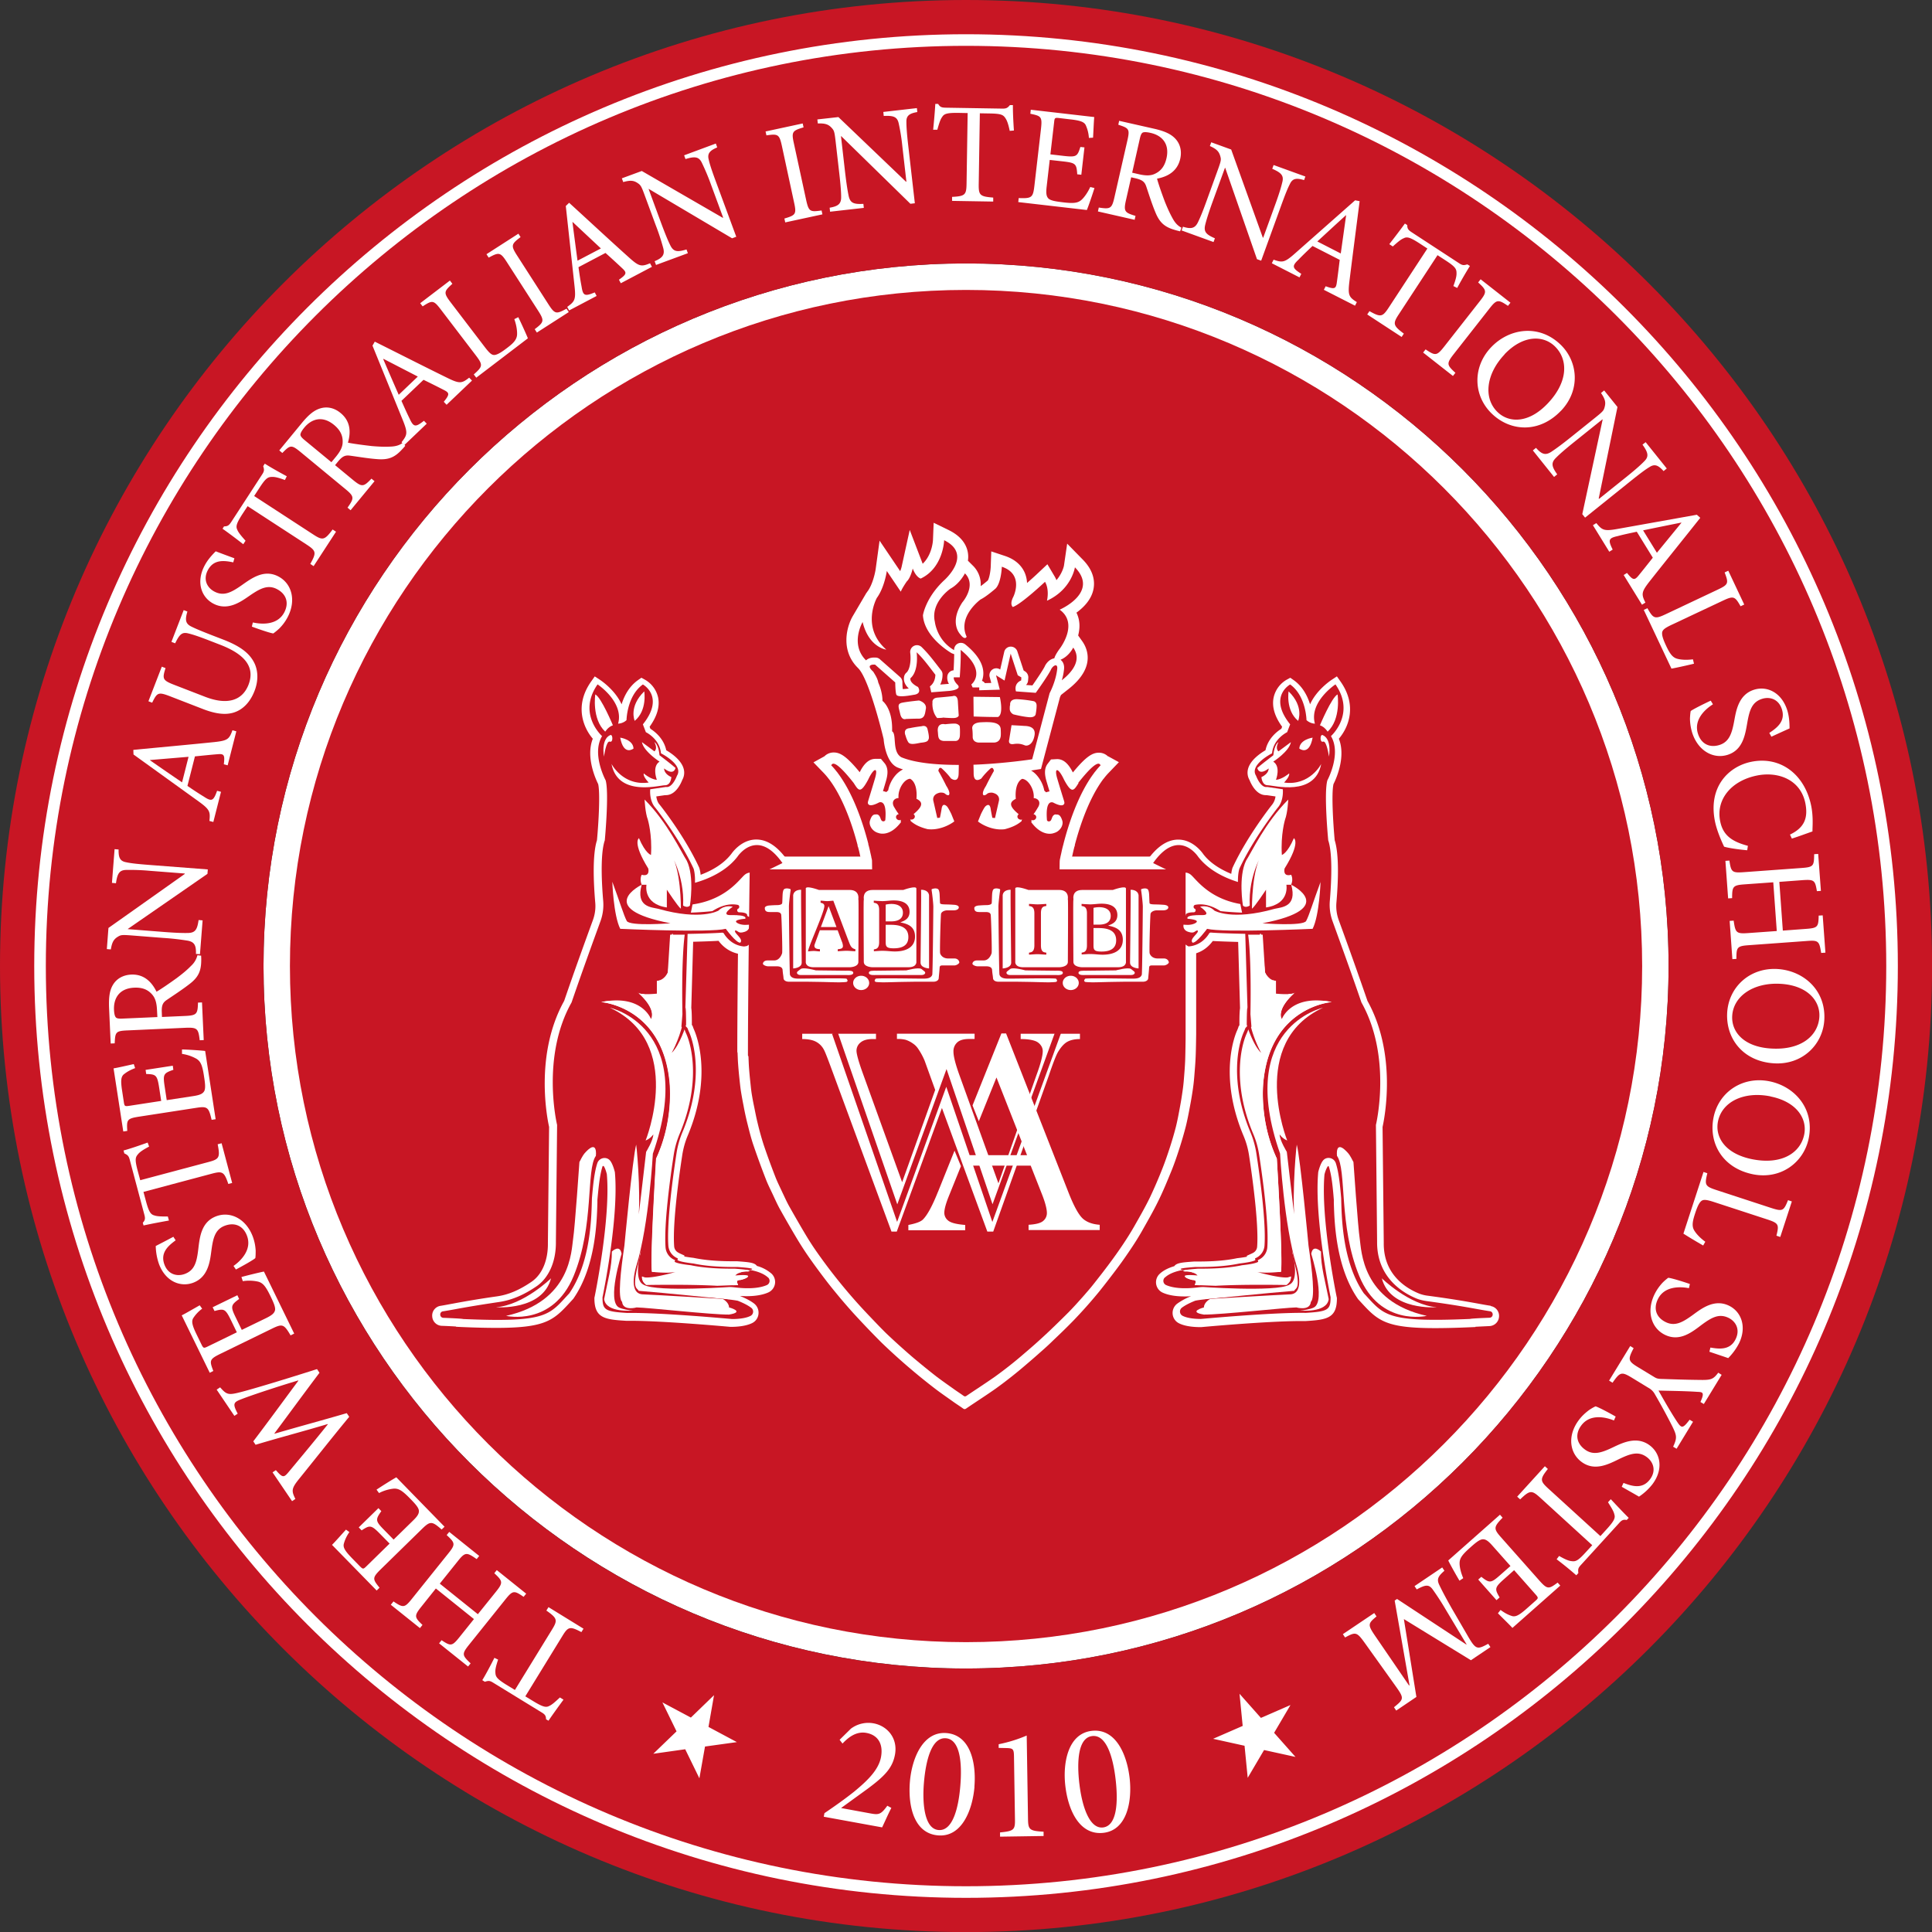 <svg width="90" height="90" fill="none" xmlns="http://www.w3.org/2000/svg"><rect width="100%" height="100%" fill="#333333" stroke="none"/><g clip-path="url(#clip0_244_1131)"><path d="M45.002 12.271c-18.046 0-32.727 14.681-32.727 32.727s14.681 32.727 32.727 32.727 32.727-14.68 32.727-32.727c0-18.046-14.681-32.727-32.727-32.727z" fill="#fff"/><path d="M45.002 0C20.189 0 0 20.185 0 45.002c0 24.817 20.19 45.002 45.002 45.002 24.813 0 45.002-20.19 45.002-45.002C90.004 20.189 69.814 0 45.002 0zm0 77.728c-18.046 0-32.727-14.68-32.727-32.726s14.68-32.73 32.727-32.73c18.046 0 32.726 14.68 32.726 32.726s-14.68 32.727-32.726 32.727v.004z" fill="#C81624"/><path d="M45.002 88.409c-23.936 0-43.407-19.471-43.407-43.407 0-23.936 19.471-43.407 43.407-43.407 23.936 0 43.407 19.471 43.407 43.407 0 23.936-19.471 43.407-43.407 43.407zm0-86.274c-23.638 0-42.867 19.229-42.867 42.867 0 23.638 19.229 42.867 42.867 42.867 23.638 0 42.867-19.229 42.867-42.867 0-23.638-19.233-42.867-42.867-42.867z" fill="#fff"/><path d="M45.002 13.506c-17.367 0-31.496 14.129-31.496 31.496 0 17.367 14.129 31.496 31.496 31.496 17.367 0 31.496-14.129 31.496-31.496 0-17.367-14.129-31.496-31.496-31.496z" fill="#C81624"/><path d="M23.206 77.304c-.104.31-.143.484-.128.619.008.19.08.29.505.556l.404.246 1.719-2.798c.278-.449.266-.536-.254-.901l.099-.159 1.631 1.004-.099.159c-.54-.286-.62-.254-.893.194l-1.719 2.798.354.215c.472.29.615.313.766.23.127-.056.27-.187.492-.393l.167.103c-.239.326-.493.675-.699.98l-.115-.067c0-.179-.067-.238-.226-.333l-2.247-1.378c-.154-.095-.218-.087-.377-.035l-.119-.076c.163-.262.39-.694.564-1.04l.175.084v-.008zm-4.882-2.707c.456.306.52.314.865-.119l1.687-2.103c.353-.437.33-.496-.068-.866l.12-.147 1.396 1.12-.119.147c-.468-.326-.535-.338-.885.103l-.833 1.04 1.774 1.424.837-1.04c.346-.432.33-.496-.071-.869l.115-.146 1.37 1.099-.12.147c-.44-.302-.504-.31-.853.127l-1.687 2.103c-.35.437-.325.492.072.87l-.12.146-1.349-1.08.115-.146c.425.282.488.29.834-.143l.674-.841-1.774-1.425-.674.845c-.346.433-.326.492.051.853l-.119.147-1.357-1.087.119-.147v-.012zm-.778-5.207c.187-.127.726-.468.917-.571l2.246 2.302-.135.13c-.456-.4-.532-.4-.92-.023l-1.898 1.857c-.428.42-.404.472-.075.877l-.135.131-2.08-2.127c.12-.115.421-.457.651-.71l.159.115a1.692 1.692 0 00-.262.555c-.036.167.06.326.393.67l.353.362c.147.147.163.147.306.008l1.083-1.06-.44-.448c-.421-.429-.48-.417-.862-.167l-.135-.139.917-.897.135.14c-.282.396-.278.46.127.872l.445.453.9-.881c.227-.219.298-.346.274-.492-.031-.147-.19-.318-.424-.556-.353-.361-.524-.46-.75-.444a1.897 1.897 0 00-.679.206l-.119-.163h.008zm-7.291-4.762c.306.349.385.369.957.222.44-.111 1.71-.484 3.556-1.072l.115.171c-.679.9-1.488 2.004-2.1 2.826l.008.012c1.183-.346 2.282-.64 3.362-.957l.115.17c-.798.965-1.56 1.934-2.342 2.902-.36.445-.349.556-.166.925l-.155.103-.909-1.342.155-.103c.321.37.373.353.6.08.598-.719 1.202-1.441 1.82-2.215l-.007-.012c-1.14.342-2.266.635-3.358.965l-.107-.16c.699-.92 1.377-1.849 2.1-2.825l-.008-.012c-.893.266-2.183.69-2.636.87-.385.146-.428.21-.182.678l-.155.103-.825-1.222.154-.103.008-.004zm.993-5.14c.214-.06.837-.214 1.047-.254l1.41 2.89-.168.083c-.31-.524-.377-.552-.865-.314l-2.385 1.163c-.54.262-.536.321-.35.81l-.166.083-1.306-2.675c.151-.072.544-.302.838-.468l.115.158a1.66 1.66 0 00-.42.445c-.084.147-.048.33.162.758l.222.456c.091.187.111.19.29.104l1.361-.663-.274-.564c-.262-.54-.325-.547-.766-.428l-.087-.175 1.151-.56.083.175c-.393.286-.408.35-.154.87l.277.57 1.136-.551c.281-.139.388-.234.416-.381.016-.15-.08-.361-.226-.663-.222-.456-.353-.6-.572-.655a1.923 1.923 0 00-.706-.02l-.063-.19v-.004zm-3.064-1.71c-.358.261-.727.587-.524 1.13.178.48.61.564.948.437.457-.17.556-.551.627-1.139.068-.58.14-1.286.838-1.548.655-.246 1.389.115 1.702.945.096.258.123.476.135.647 0 .178-.004.285-.016.357-.11.1-.619.38-.904.532l-.112-.167c.346-.242.87-.762.627-1.405-.174-.468-.575-.639-1.031-.468-.465.174-.552.6-.627 1.163-.064.48-.14 1.226-.846 1.492-.6.226-1.294-.064-1.595-.87a2.712 2.712 0 01-.151-.84c.214-.112.448-.23.821-.43l.108.167v-.003zm-1.239-4.366c-.29.155-.436.254-.52.361-.127.143-.142.266-.015.75l.123.456 3.17-.845c.509-.135.56-.206.437-.83l.183-.047.492 1.85-.179.047c-.194-.575-.273-.611-.781-.476l-3.172.845.108.401c.142.536.23.651.4.695.131.047.326.051.628.051l.051.187c-.397.071-.821.15-1.183.23l-.035-.127c.123-.131.115-.218.067-.397l-.678-2.548c-.048-.175-.1-.214-.25-.286l-.036-.135c.297-.079.758-.238 1.123-.369l.067.183v.004zm1.536-4.524c.223.003.866.043 1.076.07l.488 3.18-.187.028c-.138-.596-.198-.64-.734-.556l-2.623.405c-.595.091-.603.147-.572.667l-.186.027-.453-2.94c.167-.024.608-.127.941-.199l.064.187c-.27.103-.401.19-.536.297-.123.115-.143.298-.068.774l.076.5c.031.207.047.215.246.187l1.496-.23-.095-.62c-.092-.595-.151-.619-.604-.634l-.027-.191 1.266-.195.027.191c-.46.159-.492.21-.404.786l.095.627 1.246-.19c.31-.048.44-.112.508-.243.06-.139.032-.369-.02-.698-.075-.5-.158-.679-.353-.798a1.943 1.943 0 00-.67-.226v-.203l.003-.003zm.889-4.378c0 .08.008.155.004.234-.004.5-.139.79-.56 1.107-.317.246-.718.508-1.035.723-.183.123-.258.238-.242.587l.008.214 1.06-.047c.567-.024.603-.088.618-.623l.187-.008.08 1.754-.187.008c-.064-.544-.107-.604-.675-.58L5.95 48c-.567.023-.583.079-.607.603l-.187.008-.075-1.655c-.02-.489.024-.818.179-1.076.162-.274.452-.46.853-.48.571-.024.94.313 1.179.798.214-.123.65-.425.94-.635.338-.254.504-.401.671-.572a.989.989 0 00.294-.492l.174.02v-.008zm-2.056 2.548c-.015-.341-.079-.556-.218-.719-.21-.25-.484-.345-.841-.329-.719.032-.965.516-.945 1.024.008.194.04.306.084.357.035.044.115.068.297.06l1.64-.072-.017-.321zm-1.789-7.481c-.008.373.063.54.357.591.198.044.496.08 1.115.127l2.683.206-.016.207-3.707 2.564v.011l1.671.131c.611.048.933.052 1.127.048.341-.008.433-.155.496-.603l.187.016-.123 1.575-.187-.012c.012-.389-.063-.56-.389-.619a11.69 11.69 0 00-1.135-.127l-1.464-.115c-.484-.036-.512-.028-.683.08-.175.119-.242.262-.294.571l-.186-.016.075-.984 3.556-2.516v-.02l-1.635-.127a10.24 10.24 0 00-1.107-.04c-.302.012-.401.163-.464.62l-.187-.017.123-1.571.187.016v.004zm5.083-3.925l-.182-.048c.052-.42.016-.492-.258-.472-.274.02-.655.06-1.087.103l-.35 1.377c.266.179.512.345.762.496.37.246.449.207.62-.27l.182.048-.357 1.405-.183-.048c.044-.42.028-.524-.48-.893l-3.056-2.203-.008-.214c1.215-.119 2.552-.238 3.782-.365.608-.067.687-.135.834-.548l.182.048-.404 1.584h.003zm-3.619-.246v.011c.5.35 1.008.699 1.492 1.028l.302-1.19-1.794.15zm1.742-6.922c-.119.385-.087.56.155.69.163.084.425.199.996.421l.516.199c.734.285 1.219.603 1.46 1.11.187.402.16.87 0 1.279-.138.361-.364.686-.682.88-.433.263-.964.255-1.695-.023l-1.555-.603c-.56-.215-.604-.175-.838.297l-.174-.067.623-1.611.174.067c-.158.504-.143.568.421.786l1.417.548c1 .389 1.726.21 2.028-.56.345-.897-.29-1.464-1.318-1.861l-.472-.183c-.571-.222-.841-.306-1.044-.353-.258-.056-.38.044-.583.468l-.175-.067.572-1.48.174.067v-.004zm2.139-2.286c-.432-.091-.92-.15-1.19.365-.238.457-.012.83.31.996.432.226.781.044 1.265-.294.477-.337 1.048-.758 1.711-.412.623.325.845 1.111.433 1.897-.127.242-.27.409-.393.532a3.02 3.02 0 01-.274.226c-.151-.016-.699-.206-1-.318l.047-.194c.41.091 1.147.139 1.465-.472.23-.445.091-.854-.341-1.08-.437-.23-.814-.012-1.282.31-.397.274-1.005.718-1.675.369-.568-.294-.818-1.004-.42-1.766.142-.274.336-.488.523-.675.226.087.472.179.87.325l-.053.19h.005zm2.41-3.834c-.31-.115-.48-.155-.616-.147-.19 0-.293.072-.567.492l-.258.397 2.75 1.79c.44.286.528.278.905-.23l.159.103-1.044 1.604-.155-.104c.298-.531.27-.61-.17-.9l-2.75-1.79-.227.345c-.302.464-.33.603-.25.762.052.127.179.278.381.504l-.107.163a25.299 25.299 0 00-.964-.723l.07-.11c.18.003.239-.06.342-.215l1.437-2.21c.1-.152.095-.219.044-.378l.075-.119c.258.167.683.405 1.024.588l-.087.174.008.004zm5.6-1.599c-.052.063-.1.119-.155.174-.338.37-.631.492-1.155.449-.401-.028-.873-.108-1.254-.16-.219-.03-.35.005-.572.275l-.135.166.818.675c.436.361.508.341.877-.047l.143.119-1.116 1.353-.142-.12c.317-.448.325-.519-.116-.88l-2.067-1.707c-.437-.36-.488-.333-.854.04l-.142-.12 1.051-1.277c.31-.377.564-.591.854-.679.305-.095.647-.04.952.215.445.365.492.86.341 1.38.243.052.767.12 1.124.16.42.035.643.035.877.023.27-.012.424-.083.547-.17l.12.13h.003zm-3.235.515c.214-.261.313-.464.317-.678.012-.33-.127-.58-.404-.81-.556-.456-1.064-.262-1.386.131-.123.151-.174.254-.178.322 0 .055.04.127.178.242l1.266 1.044.203-.246.004-.005z" fill="#fff"/><path d="M20.8 18.852l-.127-.135c.266-.33.274-.409.032-.536a44.282 44.282 0 00-.976-.488l-1.028.98c.13.29.25.564.38.826.184.404.275.412.668.103l.13.135-1.047 1-.127-.135c.262-.334.302-.425.067-1.012l-1.42-3.489.107-.186c1.091.544 2.29 1.155 3.4 1.698.553.27.656.25.997-.02l.131.136-1.183 1.127-.004-.004zm-2.937-2.131l-.011.007c.242.564.488 1.131.722 1.663l.889-.849-1.6-.826v.005zm6.283-1.941c.095.19.365.778.445.98l-2.405 1.834-.116-.151c.421-.373.437-.44.092-.893l-1.62-2.123c-.345-.453-.4-.449-.853-.155l-.115-.147 1.385-1.056.115.151c-.393.353-.424.413-.08.865l1.6 2.096c.219.285.326.373.46.353.152-.024.338-.15.564-.322.294-.222.453-.384.469-.619.008-.174-.02-.42-.128-.726l.183-.091.004.004zm.865.714l-.103-.159c.437-.33.46-.393.155-.869l-1.445-2.246c-.305-.476-.373-.48-.853-.218l-.103-.16 1.488-.956.1.16c-.437.329-.461.392-.155.868l1.444 2.247c.31.484.373.48.853.218l.104.159-1.489.956h.004zm3.909-2.298l-.087-.166c.346-.243.377-.318.179-.508a38.8 38.8 0 00-.806-.739l-1.258.663c.044.314.087.611.143.897.067.44.15.472.615.278l.087.166-1.281.675-.088-.166c.345-.25.409-.33.341-.957l-.408-3.743.155-.15c.9.821 1.885 1.738 2.805 2.563.457.41.564.421.965.255l.087.166-1.445.762-.003.004zm-2.242-2.853h-.012c.08.615.159 1.226.238 1.801l1.088-.571-1.314-1.23zm6.727-3.473c-.345.147-.464.286-.389.571.044.199.135.485.35 1.064l.932 2.524-.194.072-3.878-2.298h-.012l.58 1.575c.214.576.341.87.428 1.044.151.31.322.33.758.199l.064.174-1.484.548-.064-.175c.357-.15.484-.293.401-.61a10.698 10.698 0 00-.357-1.084l-.508-1.378c-.167-.456-.19-.476-.357-.587-.183-.111-.338-.111-.643-.028l-.064-.174.929-.342 3.77 2.18.02-.009-.567-1.54a10.638 10.638 0 00-.43-1.024c-.134-.27-.317-.297-.757-.162l-.064-.175 1.477-.548.063.175-.004.008zm3.175 3.493l-.04-.183c.528-.155.572-.206.449-.758l-.563-2.612c-.12-.555-.18-.583-.723-.504l-.04-.182 1.73-.373.04.182c-.527.155-.571.207-.448.758L37.55 9.3c.123.56.182.583.722.504l.04.182-1.727.373-.004.005zm6.156-5.144c-.37.063-.52.167-.512.46 0 .203.016.5.087 1.12l.306 2.67-.207.024-3.222-3.15h-.012l.19 1.666c.072.611.127.925.167 1.115.072.334.234.397.687.373l.02.187-1.572.178-.02-.186c.381-.064.54-.17.536-.496 0-.207-.02-.528-.091-1.14l-.167-1.456c-.056-.484-.072-.508-.21-.655-.151-.15-.306-.186-.62-.178l-.02-.187.98-.11 3.148 3.011h.02l-.187-1.63a9.4 9.4 0 00-.174-1.096c-.068-.294-.234-.361-.695-.337l-.02-.187 1.564-.179.02.187.004-.004zm4.302.881c-.067-.321-.127-.488-.202-.595-.104-.163-.219-.21-.719-.219l-.472-.008-.052 3.283c-.008.528.044.595.675.643v.186l-1.917-.032v-.186c.611-.032.667-.095.675-.623l.051-3.282-.412-.008c-.556-.008-.687.043-.778.194-.084.111-.14.298-.223.591h-.194c.04-.4.08-.837.1-1.202h.134c.091.159.179.17.365.175l2.636.043c.178 0 .234-.036.34-.163h.14c-.004.31.02.798.047 1.183l-.194.016V6.1zm3.945 2.663c-.064.214-.27.822-.353 1.02l-3.195-.369.02-.187c.607.024.666-.023.73-.56l.305-2.638c.068-.596.02-.623-.492-.73l.02-.187 2.957.341c-.02.167-.036.62-.056.96l-.194.012a1.678 1.678 0 00-.147-.595c-.075-.15-.25-.218-.726-.27l-.504-.06c-.207-.023-.222-.011-.242.187l-.175 1.504.623.072c.596.067.635.02.774-.417l.19.02-.146 1.274-.19-.02c-.032-.488-.072-.532-.652-.6l-.63-.07-.144 1.254c-.035.313-.011.456.096.555.119.095.349.127.678.167.504.06.695.028.862-.127.127-.12.277-.33.396-.588l.195.048v.004zm3.985 2.012c-.08-.02-.151-.036-.227-.06-.48-.134-.722-.34-.92-.829-.155-.369-.298-.825-.421-1.19-.068-.207-.163-.31-.5-.39l-.206-.047-.235 1.036c-.127.555-.075.607.437.762l-.04.182-1.71-.389.04-.182c.543.083.61.055.733-.496l.596-2.616c.127-.551.075-.583-.42-.746l.039-.182 1.615.365c.476.107.782.238.992.456.223.23.326.56.239.949-.127.56-.552.825-1.08.924.06.239.238.739.365 1.076.159.393.258.591.373.798.131.234.266.341.401.412l-.064.163-.007.004zM53.05 8.116c.333.076.56.072.75-.02.297-.139.46-.373.54-.726.158-.702-.243-1.068-.739-1.179-.19-.043-.305-.043-.365-.016-.051.024-.095.096-.135.27l-.36 1.6.313.071h-.004zm7.7.274c-.357-.107-.54-.083-.663.186-.095.18-.21.457-.42 1.04l-.917 2.528-.195-.071-1.48-4.255h-.012l-.571 1.568c-.21.58-.298.885-.346 1.076-.083.33.032.46.449.639l-.064.174-1.488-.54.063-.174c.37.115.556.087.699-.207.091-.186.218-.48.425-1.06l.5-1.38c.166-.457.162-.488.103-.679-.068-.202-.187-.302-.472-.433l.063-.174.929.337 1.472 4.1.02.008.56-1.544c.21-.575.29-.873.333-1.056.072-.293-.052-.428-.472-.61l.063-.176 1.48.536-.063.175.004-.008zm.92 5.112l.084-.167c.397.143.476.123.516-.147.04-.27.087-.65.139-1.083l-1.266-.647c-.23.218-.449.425-.65.635-.322.305-.299.393.126.663l-.083.166-1.29-.659.083-.166c.401.139.504.143.977-.274l2.821-2.492.21.04c-.154 1.21-.329 2.543-.48 3.77-.07.607-.02.702.35.932l-.084.167-1.456-.742.004.004zm1.04-3.477h-.01c-.453.409-.905.83-1.334 1.223l1.092.56.25-1.783h.004zm4.993 3.302c.115-.31.155-.48.147-.615 0-.19-.071-.294-.488-.567l-.397-.258-1.798 2.746c-.29.44-.281.528.23.909l-.103.155-1.603-1.048.103-.155c.532.298.611.27.901-.17l1.798-2.747-.345-.226c-.465-.302-.604-.334-.762-.25-.131.051-.278.178-.504.38l-.163-.107c.246-.317.512-.662.726-.96l.111.072c-.004.178.06.238.215.34l2.206 1.441c.151.1.218.096.377.048l.12.075a18.54 18.54 0 00-.592 1.024l-.175-.087h-.004zm-1.409 3.096l.116-.147c.456.305.52.31.873-.139l1.647-2.1c.349-.444.333-.511-.072-.88l.115-.147 1.39 1.091-.116.147c-.456-.306-.523-.31-.873.139l-1.647 2.1c-.353.452-.333.511.072.88l-.115.147-1.39-1.091zm6.422 2.711c-.996 1.043-2.334.984-3.215.142-.873-.833-.92-2.178-.035-3.103.829-.87 2.206-1.096 3.222-.127.822.782.953 2.123.028 3.091m-2.627-2.627c-.865.909-1 2.044-.322 2.691.536.512 1.449.524 2.33-.405.972-1.02.956-2.067.325-2.67-.54-.517-1.476-.525-2.337.38m7.413 5.441c-.25-.277-.416-.349-.663-.186-.174.103-.416.282-.9.67l-2.096 1.683-.13-.162.948-4.406-.008-.012-1.306 1.048c-.48.385-.718.6-.853.738-.246.238-.21.41.051.778l-.147.12-.988-1.235.147-.12c.258.29.429.366.707.188.174-.116.436-.298.916-.683l1.143-.917c.381-.306.393-.333.44-.524.049-.206 0-.357-.178-.619l.147-.119.62.77-.874 4.266.012.016 1.282-1.028c.48-.385.702-.595.833-.73.215-.214.183-.393-.087-.77l.147-.115.984 1.226-.147.12v.003zm-1.865 4.843l.159-.1c.266.33.341.353.52.143.174-.21.412-.512.682-.853l-.746-1.21c-.313.067-.603.126-.885.202-.436.095-.46.182-.238.63l-.159.1-.762-1.235.159-.099c.27.326.353.385.976.274l3.707-.663.159.143c-.758.957-1.603 2-2.37 2.973-.376.484-.38.587-.186.976l-.159.1-.857-1.39v.008zm2.695-2.434l-.008-.012c-.6.12-1.207.243-1.778.362l.643 1.043 1.139-1.393h.004zm.587 6.561c-.202.051-.837.194-1.052.23l-1.29-2.735.171-.079c.274.488.342.52.854.278l2.413-1.14c.511-.241.523-.297.329-.805l.17-.08.743 1.576-.17.08c-.263-.46-.318-.5-.83-.258l-2.386 1.123c-.325.155-.432.242-.44.377-.008.15.075.361.194.615.16.334.282.524.504.587.171.048.417.068.739.028l.047.199.004.004zm3.509 3.223c.369-.243.758-.548.583-1.1-.155-.488-.58-.595-.925-.484-.464.147-.583.52-.686 1.107-.1.576-.207 1.274-.917 1.5-.667.21-1.381-.186-1.651-1.031a2.392 2.392 0 01-.103-.655c.008-.179.02-.286.035-.354.12-.09.64-.349.933-.484l.103.17c-.357.223-.909.715-.698 1.37.15.476.54.67 1.004.524.468-.15.583-.572.686-1.127.088-.476.203-1.218.921-1.445.611-.194 1.286.131 1.548.953.091.293.107.583.107.85-.222.098-.456.206-.845.384l-.095-.17v-.009zm-1.032 5.468c-.322-.027-.838-.095-1.076-.166-.083-.175-.325-.695-.424-1.167-.334-1.627.642-2.572 1.682-2.786 1.374-.282 2.5.591 2.798 2.048.108.532.056 1.004.06 1.194-.361.127-.615.223-.96.334l-.088-.187c.659-.313.857-.762.715-1.468-.223-1.092-1.267-1.485-2.259-1.282-1.222.25-1.913 1.143-1.706 2.135.135.667.567.945 1.29 1.139l-.032.206zm3.445 4.779c-.088-.544-.123-.596-.675-.552l-2.687.195c-.56.04-.587.095-.587.639l-.187.012-.127-1.782.187-.012c.08.563.119.619.678.579l1.33-.095-.163-2.27-1.33.095c-.551.04-.587.095-.587.643l-.186.012-.127-1.75.186-.012c.08.531.115.58.675.54l2.687-.195c.56-.04.58-.095.587-.643l.187-.012.127 1.722-.187.012c-.083-.5-.119-.551-.675-.512l-1.075.08.163 2.27 1.08-.08c.55-.04.579-.095.59-.619l.187-.011.127 1.738-.186.012-.012-.004zm-2.195 5.147c-1.437-.087-2.254-1.147-2.183-2.365.075-1.207 1.072-2.107 2.35-2.028 1.198.075 2.258.98 2.174 2.377-.067 1.131-1.012 2.096-2.341 2.016zm.313-3.703c-1.25-.075-2.206.556-2.262 1.493-.043.738.532 1.444 1.81 1.52 1.405.087 2.195-.6 2.25-1.473.044-.746-.551-1.464-1.798-1.54zm-1.297 8.871c-1.413-.286-2.076-1.449-1.834-2.648.238-1.182 1.353-1.936 2.608-1.682 1.178.238 2.103 1.282 1.825 2.655-.226 1.111-1.29 1.937-2.6 1.675zm.821-3.628c-1.23-.25-2.262.242-2.449 1.167-.146.726.33 1.504 1.584 1.758 1.381.278 2.258-.29 2.433-1.147.15-.734-.346-1.528-1.568-1.774M79.34 58.02a24.548 24.548 0 01-.92-.552l.936-2.874.178.06c-.135.548-.107.611.433.786l2.536.83c.54.174.587.142.79-.362l.178.06-.54 1.655-.178-.06c.127-.516.111-.58-.429-.758l-2.504-.818c-.345-.11-.48-.119-.58-.027-.11.103-.194.313-.281.583-.115.35-.155.576-.036.774.091.15.254.337.516.528l-.1.178v-.004zm.337 4.754c.437.076.929.123 1.179-.4.222-.465-.016-.83-.337-.985-.441-.21-.782-.02-1.259.333-.464.354-1.023.786-1.698.46-.631-.305-.877-1.083-.492-1.88.119-.246.258-.417.373-.544a2.38 2.38 0 01.27-.234c.15.012.702.182 1.008.29l-.044.194c-.413-.08-1.15-.103-1.449.516-.218.452-.067.857.374 1.068.444.214.813-.016 1.273-.35.39-.285.985-.746 1.663-.42.576.277.846.98.473 1.754a2.796 2.796 0 01-.504.69c-.227-.079-.477-.162-.877-.297l.047-.19v-.005zm-1.738 4.624c.194-.42.175-.52-.036-.953a27.75 27.75 0 00-.806-1.484.742.742 0 00-.305-.31l-.774-.472c-.48-.29-.548-.27-.9.234l-.16-.099.985-1.611.158.099c-.273.528-.27.6.215.893l.758.46c.115.068.178.08.409.084.476.015.972.035 1.69.043.528.008.627-.016.87-.337l.158.1-.83 1.36-.158-.095c.194-.436.119-.464-.135-.472-.603-.04-1.238-.044-1.818-.06.246.441.62 1.088.87 1.46.206.306.261.314.579-.102l.159.095-.766 1.258-.16-.095-.003.004zm-2.31 1.682c.413.16.885.298 1.234-.166.31-.413.143-.818-.142-1.032-.39-.294-.763-.17-1.298.087-.524.258-1.155.576-1.755.127-.56-.42-.654-1.23-.123-1.94.163-.219.334-.358.473-.465.147-.1.246-.15.31-.178.142.04.654.313.936.476l-.08.182c-.388-.158-1.11-.321-1.52.23-.301.401-.23.83.163 1.12.397.297.802.143 1.314-.1.436-.206 1.107-.543 1.71-.09.512.384.643 1.122.127 1.809a2.675 2.675 0 01-.627.58c-.21-.124-.436-.25-.805-.46l.083-.18zm-3 3.402c.285.163.448.23.583.242.19.028.302-.024.639-.393l.322-.35-2.425-2.214c-.39-.353-.477-.36-.933.08l-.139-.127 1.29-1.417.139.127c-.377.476-.365.56.024.916l2.424 2.211.278-.306c.373-.408.425-.543.37-.71-.028-.135-.131-.301-.294-.56l.13-.142c.275.293.572.61.834.869l-.091.099c-.175-.036-.246.02-.37.159l-1.777 1.949c-.123.134-.127.198-.107.365l-.096.103a16.309 16.309 0 00-.916-.746l.115-.155zm-4.639 1.155c-.116-.19-.433-.75-.525-.945l2.41-2.131.122.139c-.424.436-.428.512-.071.917l1.762 1.988c.397.448.453.429.873.119l.123.139-2.23 1.972c-.111-.127-.437-.44-.675-.682l.123-.155c.23.17.377.234.54.286.163.043.33-.04.69-.361l.381-.338c.155-.135.155-.154.024-.305l-1.004-1.135-.468.416c-.449.397-.44.46-.207.854l-.146.127-.85-.96.143-.128c.385.302.445.302.881-.083l.477-.42-.838-.945c-.206-.235-.33-.314-.476-.298-.147.024-.33.174-.576.397-.38.337-.484.5-.48.726 0 .175.06.429.17.687l-.166.11-.008.009zm-3.97 1.508l.104.155c-.417.345-.421.389-.02.972l1.536 2.246.02-.016-.691-3.94.111-.076 3.227 2.123.012-.008-.977-1.63a12.366 12.366 0 00-.603-.93c-.19-.257-.35-.206-.742 0l-.103-.154 1.29-.87.103.155c-.294.254-.365.39-.246.647.103.215.234.48.575 1.084l.699 1.202c.432.754.476.758 1.012.469l.103.154-.909.612-3.123-1.917.583 3.627-.94.635-.104-.155c.457-.373.488-.408.088-.968l-1.406-1.968c-.412-.576-.448-.592-.96-.314l-.103-.155 1.456-.98h.008zm-30.758 3.822l-.258 1.48 1.322.707-1.484.206-.262 1.48-.66-1.353-1.487.21 1.083-1.044-.659-1.349 1.326.707 1.08-1.044zm24.48-.064l.996 1.123 1.377-.599-.762 1.294.996 1.123-1.464-.321-.762 1.294-.147-1.493L56.511 81l1.378-.6-.147-1.496zm-16.221 5.318c-.15.29-.281.596-.428.905l-2.719-.496.032-.166c.48-.326.964-.667 1.405-1.02.547-.457 1.115-.969 1.23-1.596.111-.611-.143-1.024-.682-1.123-.497-.091-.874.246-1.112.496l-.135-.175.524-.516a1.356 1.356 0 011.06-.25c.639.12 1.135.691.996 1.453-.115.631-.484 1.008-1.282 1.6l-1.23.892 1.361.25c.393.072.492.06.794-.357l.19.103h-.004zm3.874-.984c-.091 1.076-.588 2.354-1.695 2.262-1.111-.09-1.409-1.341-1.313-2.504.09-1.075.603-2.353 1.706-2.262 1.103.091 1.393 1.37 1.298 2.504m-2.35-.202c-.087 1.032.036 2.163.68 2.214.662.056.932-1.035 1.015-2.067.087-1.048-.008-2.151-.67-2.207-.671-.056-.937 1.036-1.025 2.06zm3.545 2.524v-.198c.666-.064.706-.124.694-.655l-.044-2.846c-.004-.385-.035-.42-.36-.429l-.354-.007v-.171a6.6 6.6 0 001.306-.405l.06 3.85c.007.532.05.591.726.63v.2l-2.028.031zm6.036-2.731c.123 1.072-.115 2.425-1.218 2.552-1.108.127-1.647-1.04-1.778-2.198-.123-1.072.13-2.425 1.23-2.552 1.103-.127 1.635 1.067 1.766 2.198zm-2.341.262c.119 1.028.46 2.112 1.099 2.04.659-.075.71-1.198.591-2.226-.119-1.044-.428-2.108-1.091-2.032-.667.075-.719 1.198-.6 2.218zM34.346 48.995c0-3.033.087-9.093.087-9.093h21.289v8.267s-.008.707-.024 1.056c-.012.31-.04.615-.064.925-.016.19-.035.377-.063.567a18 18 0 01-.131.786c-.06.321-.12.643-.198.96-.088.342-.187.683-.294 1.016-.111.346-.227.687-.361 1.024-.199.484-.397.973-.628 1.44-.234.481-.504.946-.765 1.41-.163.286-.338.563-.52.833-.219.326-.44.643-.675.953-.262.349-.528.694-.802 1.036a22.355 22.355 0 01-1.203 1.353c-.305.313-.622.62-.94.92-.182.18-.369.35-.56.517-.218.194-.44.389-.666.58a20.845 20.845 0 01-1.433 1.134c-.456.322-.929.623-1.389.937-.063.043-.1.028-.15-.008-.16-.115-.326-.218-.485-.334-.278-.198-.556-.388-.826-.595a29.495 29.495 0 01-2.48-2.135 42.722 42.722 0 01-1.338-1.401 30.68 30.68 0 01-.583-.67c-.214-.259-.432-.52-.635-.786a31.55 31.55 0 01-.813-1.104 15.42 15.42 0 01-.568-.877c-.27-.452-.532-.909-.79-1.37-.123-.221-.226-.452-.333-.682-.115-.246-.238-.484-.334-.738a37.49 37.49 0 01-.579-1.587c-.115-.338-.198-.687-.286-1.036a13.337 13.337 0 01-.17-.794 17.925 17.925 0 01-.123-.679c-.028-.19-.048-.385-.068-.575a21.074 21.074 0 01-.063-.703c-.012-.166-.016-.337-.024-.504 0-.016-.012-.028-.02-.043" fill="#fff"/><path d="M34.743 41.184c.047-.051.087-.095.119-.123.027-.024.051-.036.11-.036.044 0 .092.004.136.012.067.008.139.016.21.016.135 0 .25-.024.361-.075.314-.143.885-.429.885-.429l.33-.167-.21-.301c-.453-.647-.941-.973-1.453-.973-.715 0-1.147.651-1.155.66-.385.507-.972.809-1.437.983a1.713 1.713 0 00-.06-.31l-.007-.023-.012-.024c-.675-1.456-1.774-2.841-1.834-2.913-.095-.103-.135-.254-.154-.38l.412-.06h.036c.452 0 .695-.532.762-.707a.68.68 0 00.064-.528c-.112-.4-.56-.71-.81-.857-.115-.548-.532-.87-.738-1l-.036-.095c.345-.48.48-.937.397-1.354a1.27 1.27 0 00-.607-.833l-.175-.095-.163.115c-.416.297-.639.738-.758 1.123-.301-.667-.952-1.103-.992-1.131l-.258-.17-.179.253c-.781 1.123-.349 2.14.088 2.651-.342.862.147 1.901.25 2.112.099.42.02 1.798-.056 2.615-.214.675-.163 1.949-.08 2.91.025.273-.015.555-.11.813-.282.774-.834 2.286-1.338 3.762-1.389 2.5-.79 5.477-.702 5.87l-.056 5.402c.012.813-.266 1.472-.762 1.813-.563.385-1.075.604-1.607.679a46.087 46.087 0 00-2.028.333c-.203.036-.377.072-.6.108a.458.458 0 00-.392.488.463.463 0 00.448.444c.33.012.536.024.663.032v.012l.25.012c.643.028 1.175.04 1.623.04 2.254 0 2.651-.334 3.401-1.151l.19-.207.013-.02c1.024-1.488 1.083-3.568 1.107-4.457v-.127c.056-.599.111-1.166.238-1.56.004-.015.016-.02.032-.02h.02c.06.072.123.267.15.386.183 2.071-.563 5.679-.57 5.715l-.009.032v.031c0 .917.473.989 1.477 1.048h.198c1.564 0 4.604.278 4.655.282h.048c.183 0 .647-.016.968-.175a.53.53 0 00.298-.436.54.54 0 00-.218-.485c-.218-.166-.524-.293-.647-.345.107.008.206.012.305.012.405 0 .747-.056 1.008-.17a.538.538 0 00.318-.401.53.53 0 00-.167-.485 1.723 1.723 0 00-.674-.353c-.108-.159-.385-.178-.933-.218h-.21c-.707 0-1.306-.052-1.814-.159a5.57 5.57 0 01-.425-.063l.008-.044-.226-.103-.067-.036a.359.359 0 01-.187-.294c-.08-1.099.238-3.337.377-4.246.048-.306.13-.611.254-.905 1.183-2.822.389-4.723.298-4.93-.02-.043-.036-.087-.052-.13l-.016-.052-.036-.044c0-.488-.011-.694-.027-.793l.087-3.084c.449-.012.925-.028 1.183-.044.17.234.528.588 1.135.635.075 0 .147-.02.222-.063a.626.626 0 00.298-.433.562.562 0 00-.04-.297c.075-.072.143-.16.202-.258a.64.64 0 00.068-.592.637.637 0 00-.337-.33c-.052-.086-.147-.166-.322-.213 0-.016 0-.032-.004-.044-.028-.167-.139-.877.024-1.052l.024.004z" fill="#fff"/><path d="M33.87 60.528s-2.993-.31-4.124-.397c-.036-.147-.345-.004 0-1.322.345-1.317-.865 1.008-.865 1.008l1.23.93 3.421.162.778-.163-.44-.214v-.004z" fill="#C81624"/><path d="M34.219 59.94s-3.632.262-4.223-.087c-.591-.35 3.913-.294 4.223.087z" fill="#C81624"/><path d="M34.917 43.458c.076-.044.052-.111.155-.274.167-.266-.016-.444-.194-.48-.036-.008-.072-.036-.072-.075 0-.056-.071-.127-.373-.131-.091 0-.127-.123-.047-.17h.007c.072-.049.052-.16-.027-.176-.25-.051-.655-.043-1.167.282a.064.064 0 01-.036.012c-.095.012-.52.052-.98.068.159-.735.27-1.548.13-2.044-.666-1.437-1.781-2.838-1.781-2.838-.302-.337-.242-.865-.242-.865l.73-.107c.31.055.516-.524.516-.524.325-.508-.746-1.044-.746-1.044-.056-.675-.703-.984-.703-.984l-.139-.365c1.04-1.294 0-1.858 0-1.858-.746.532-.762 1.66-.762 1.66-.162.162-.392.166-.392.166.281-1.012-.957-1.83-.957-1.83-.956 1.377.21 2.41.21 2.41-.5.829.167 2.06.167 2.06.167.59-.04 2.793-.04 2.793-.222.651-.139 2.072-.075 2.818.028.321-.016.647-.127.952-.274.755-.834 2.286-1.346 3.783-1.436 2.552-.674 5.707-.674 5.707l-.056 5.433c.012.996-.373 1.718-.897 2.08-.547.373-1.107.639-1.742.734-1.71.254-1.969.333-2.623.436-.179.028-.163.294.02.302.936.036.912.056.912.056 3.97.17 4.005-.183 4.953-1.195 1.036-1.5 1.032-3.703 1.056-4.433.056-.655.115-1.218.25-1.631.087-.258.429-.33.6-.115.134.17.218.532.218.532.198 2.139-.576 5.83-.576 5.83 0 .591.12.666 1.155.73 1.52-.028 4.87.282 4.87.282s.551.016.865-.143a.224.224 0 00.032-.385c-.238-.179-.62-.322-.62-.322-.79-.166-4.643-.31-4.643-.31-.484-.337.139-2.027.139-2.027-.436 1.73.254 1.603.254 1.603-.238-.17-.202-.4-.202-.4.194.19 1.583-.211 1.583-.211-.21.063-1.119 0-1.119 0-.107-.445.19-5.279.19-5.279.885-1.9.612-3.714.612-3.714-.401-3.378-3.167-3.576-3.167-3.576 1.9-.39 2.321.79 2.321.79.219-.453-.404-1.048-.583-1.207-.024-.012-.04-.024-.048-.04 0 0 .016.016.048.04.19.091.857.024.857.024v-.591c.381-.044.508-.401.508-.401l.183-1.79c.369.016 1.952-.024 2.337-.06.036 0 .068.016.084.044.087.147.38.552.932.6.02 0 .131-.017.147-.025.08-.051.326-.202.12-.452-.036-.044 0-.072.047-.103" fill="#C81624"/><path d="M32.084 41.192s1.492-.262 2.274-1.29c0 0 .909-1.385 2.091.302 0 0-.563.282-.873.42-.31.143-.619-.115-.9.14-.283.253-1.013 1.353-2.958 1.416l.366-.992v.004zm-.187 6.791c-.067-.19-.1-.397-.103-.6v-.13l-.048.583a.79.79 0 01.155.15m.282 10.958a3.282 3.282 0 01-.738-.238.93.93 0 00-.016.083c.115.064.397.116.754.155zm3.592.564c-.445-.405-1.378-.409-1.552-.405.516.04.833.075.63.127-.44-.016-.595.19-.595.19s.655-.063.592.044c-.064.108-.381.167-.465.19-.083.02 0 .211 0 .211l-.968.036c.234.012.449.028.64.047.912.135 1.408.028 1.662-.083a.214.214 0 00.06-.357m-5.668.357c.163.115 2.092.072 3.302.036-1.37-.076-3.302-.036-3.302-.036zm4.08-.762h.028c-.584-.044-1.421-.087-2.036-.159.464.1 1.111.171 2.008.16z" fill="#C81624"/><path d="M32.032 43.458h-.679l-.11 1.754s-.128.357-.509.401v.592s-.667.067-.857-.024c.178.155.802.75.583 1.206 0 0-.42-1.178-2.321-.79 0 0 2.766.199 3.167 3.576 0 0 .273 1.818-.611 3.715 0 0-.294 4.834-.191 5.279 0 0 .909.063 1.12 0 0 0-1.39.4-1.584.21 0 0-.036.234.202.4 0 0 1.933-.039 3.302.036l.969-.035s-.084-.19 0-.21c.083-.02.4-.084.464-.191.063-.107-.591-.04-.591-.04s.154-.206.595-.19c.202-.052-.115-.088-.631-.127h-.028c-.897.008-1.544-.06-2.008-.159-.357-.044-.64-.091-.754-.159 0 0 .004-.028.016-.08-.032-.015-.06-.027-.088-.043a.69.69 0 01-.353-.547c-.08-1.108.222-3.287.381-4.318a4.19 4.19 0 01.278-.98c.98-2.334.571-4.08.298-4.676a1.908 1.908 0 01-.064-.159.79.79 0 00-.155-.15l.048-.584" fill="#C81624"/><path d="M34.382 59.65c.083-.02.4-.083.464-.19.063-.107-.591-.043-.591-.043s.154-.207.595-.19c.202-.052-.115-.088-.631-.128h-.028c-.897.008-1.544-.06-2.008-.159-.357-.04-.64-.09-.754-.158 0 0 .004-.028.016-.08-.032-.016-.06-.027-.088-.043a.69.69 0 01-.353-.548c-.08-1.107.222-3.286.381-4.318a4.19 4.19 0 01.278-.98c.98-2.334.571-4.08.297-4.676a1.91 1.91 0 01-.063-.158.793.793 0 00-.155-.151l.048-.584c-.036-1.948.032-3.155.107-3.703h-.679l-.11 1.755s-.128.357-.509.4v.592s-.666.067-.857-.024c.179.155.802.75.583 1.207 0 0-.42-1.175-2.321-.79 0 0 2.766.198 3.167 3.576 0 0 .274 1.817-.611 3.715 0 0-.294 4.833-.19 5.278 0 0 .908.063 1.118 0 0 0-1.389.4-1.583.21 0 0-.036.23.202.401 0 0 1.933-.04 3.302.036l.968-.036s-.083-.19 0-.21" fill="#fff"/><path d="M29.747 46.265l-.049-.04c.008.016.025.028.049.04z" fill="#C81624"/><path d="M30.012 32.207s.147.885-.445 1.373c0 0-.293-.655.445-1.373zm-2.282.146s-.17 1.14.464 1.73c0 0 .127-.217.357-.297 0 0-.547-1.31-.821-1.437m2.298 4.902s.027.611.15.929c0 0 .21.694.147 1.647 0 0-.254-.064-.56-.782 0 0-.325.19.433 1.413 0 0 .108.4-.305.293 0 0-.115.19 0 .465h.222s-.175.893.949 1.056v-.826s.527.802.654.885c0 0 .02-1.92-.508-2.615 0 0 .683 1.043.612 2.468 0 0 .194.135.317 0 0 0 .222-1.341-.147-2.091-.254-.39-.897-1.782-1.968-2.85m-3.032 16.879s-.21 3.06-.294 3.588c-.083.528-.083 2.913-3.123 3.588 0 0 2.174.508 3.147-1.858.972-2.365.571-4.94 1.036-5.596 0 0 .095-.77-.457-.194-.107.111-.155.178-.301.468" fill="#fff"/><path d="M25.67 59.548s-1.274 1.246-2.564 1.349c0 0 2.171.17 2.564-1.35zm2.739-12.605s4.075.885 2.004 6.798c0 0-.179 3.314-.766 5.215 0 0-.417 1.27.262 1.338.778.032 3.754.214 3.754.214s.298.15.298.397c0 0 .782.206 0 .333-.806.008-3.778-.325-4.306-.333 0 0-.635.182-.675-.258-.21-.19-.064-1.465.107-2.62 0 0 .381-4.075.548-4.706.067.464.254 2.937.043 3.905 0 0 .358-2.977.421-3.568 0 0 .334-.54.334-.814 0 0-.104.179-.358.286 0 0 1.838-4.56-1.666-6.187z" fill="#fff"/><path d="M28.504 58.301s.377-.369.452.108c0 0-.694 2.186-.127 2.496.147.08.508.143.655.143 0 0-1.25.13-1.341-.528.158-.818.369-1.528.36-2.219zm-.095-24.046s-.401.127-.274.992c0 0 .103-.762.273-.699.171.064.143-.405 0-.293zm.484.107s.599.083.619.508c0 0-.457.369-.62-.508z" fill="#fff"/><path d="M31.468 35.775c-.158-.14-.452-.37-.746-.592-.051-.532-.238-.611-.238-.611.17.31 0 .429 0 .429a54.46 54.46 0 00-.58-.429c.076.429.822.909.822.909-.365.226-.127.845-.127.845-.293-.02-.61-.297-.61-.297-.045.146.23.424.23.424-1.203.17-1.731-.865-1.731-.865.294 1.54 2.218.992 2.492.992s.294-.38.294-.38c-.357-.16-.337-.402-.337-.402.464.358.527-.02.527-.02" fill="#fff"/><path d="M28.555 35.14s.342.33.647.48c0 0-.5.111-.647-.48zm1.31-1.151s.016-.02.012-.032c-.111-.238-.472-.282-.699-.286" fill="#C81624"/><path d="M28.524 41.073s.051 1.564.369 2.195c0 0 4.159.19 4.917 0 0 0 .484.666.675.646.182-.182-.354-.468-.227-.575.14.028.131.163.421.072.294-.092.226-.338.226-.338s-.365.06-.575-.087c-.21-.147.385-.187.385-.187s.17-.19-.699-.17c-.464 0 .12-.39.12-.39s-.37-.114-.667.18c0 0-.802.484-2.806-.084-.322-.075-1.056-.083-.77-1.12 0 0-2.258 1.1 1.341 1.795 0 0-1.893.147-2.036-.107-.139-.255-.321-.878-.678-1.838" fill="#fff"/><path d="M31.96 47.745s-.29.94-.67 1.301c0 0 .488-.853.583-1.798.095-.944.088.5.088.5" fill="#C81624"/><path d="M69.454 60.83c-.215-.032-.405-.068-.623-.108-.489-.087-1.092-.198-2.298-.36a1.696 1.696 0 01-.429-.104c-.623-.254-1.663-.897-1.643-2.365l-.056-5.394c.088-.397.687-3.37-.702-5.87a212.067 212.067 0 00-1.338-3.762 1.918 1.918 0 01-.11-.818c.083-.96.134-2.234-.08-2.909-.075-.817-.155-2.195-.056-2.615.108-.21.592-1.25.25-2.112.44-.512.87-1.528.088-2.65l-.179-.255-.258.17c-.04.029-.694.465-.992 1.132-.12-.385-.341-.826-.758-1.123l-.163-.115-.175.095a1.27 1.27 0 00-.603.833c-.083.421.048.873.397 1.354l-.036.095c-.206.13-.623.452-.738 1-.25.147-.698.457-.81.857a.68.68 0 00.064.528c.068.17.31.707.762.707h.036l.413.06a.76.76 0 01-.167.396c-.048.06-1.143 1.445-1.822 2.901l-.012.024-.008.024a1.61 1.61 0 00-.051.262c-.425-.175-.957-.465-1.302-.917-.02-.028-.452-.679-1.167-.679-.512 0-1 .33-1.452.973l-.21.301.329.167s.571.286.88.425a.829.829 0 00.362.075c.071 0 .139-.008.21-.016.048-.004.092-.012.135-.012.06 0 .083.012.111.036.032.028.072.072.12.123.166.179.313.699.218.718a.41.41 0 00-.322.334c0 .016-.004.032-.004.043-.17.044-.266.123-.317.215a.623.623 0 00-.338.33c-.047.106-.099.325.068.59.063.1.13.187.202.258a.575.575 0 00-.04.302c.024.17.131.326.31.44a.443.443 0 00.234.056h.012c.58-.047.929-.4 1.1-.635.27.016.742.032 1.182.044l.088 3.088c-.016.103-.032.31-.028.793l-.036.048-.016.051a2.086 2.086 0 01-.051.131c-.096.207-.89 2.108.297 4.93.123.29.207.595.254.905.14.912.457 3.155.377 4.246a.352.352 0 01-.186.29.616.616 0 01-.072.036l-.226.103.008.044a5.7 5.7 0 01-.456.067c-.48.103-1.08.155-1.786.155h-.21c-.548.04-.826.06-.933.218-.282.083-.508.198-.675.353a.533.533 0 00.147.885c.262.115.603.171 1.008.171.1 0 .198 0 .305-.012a2.922 2.922 0 00-.643.345.543.543 0 00-.218.485.536.536 0 00.302.436c.317.159.782.175.968.175h.068c.032-.004 3.072-.282 4.635-.282h.227c.98-.06 1.452-.131 1.452-1.048v-.032l-.008-.031c-.008-.036-.754-3.644-.571-5.715.027-.12.095-.314.166-.393.004 0 .028 0 .036.023.131.393.187.961.234 1.544v.147c.028.89.087 2.969 1.111 4.457l.012.02.19.206c.751.818 1.148 1.151 3.402 1.151.449 0 .98-.012 1.623-.04l.258-.011v-.012c.131-.008.33-.016.651-.032a.466.466 0 00.449-.444.461.461 0 00-.393-.489l.016-.011zM51.622 35.243a.6.6 0 00-.433-.179c-.285 0-.583.155-1.21.92-.167-.325-.385-.622-.734-.622l-.286.016-.155.202c-.183.238-.127.548-.06.794l.147.492a.723.723 0 00-.158.044 1.457 1.457 0 00-.084-.076 1.525 1.525 0 00-.337-.702 1.111 1.111 0 00-.278-.238l.46-.072.886-3.35c.011-.023.027-.055.043-.095l.357-.282c1.282-1.011.87-1.897.631-2.23l-.186-.262c.051-.202.08-.42.047-.647a1.372 1.372 0 00-.127-.416c.334-.243.699-.608.794-1.1.064-.33.032-.833-.5-1.373l-.726-.742-.15 1.028s-.06.333-.35.674a1.162 1.162 0 00-.091-.186l-.33-.556-.468.44c-.15.144-.318.29-.48.433a1.411 1.411 0 00-.1-.46c-.107-.258-.353-.603-.912-.794l-.655-.218-.024.69c-.008.258-.075.576-.139.667-.091.076-.214.179-.33.262a1.214 1.214 0 00-.368-.96l-.227-.226c.016-.108.02-.219.004-.334-.04-.317-.23-.762-.889-1.087l-.71-.346-.032.79c0 .032-.032.695-.48 1.12l-.603-1.576-.37 1.683c-.015.079-.047.17-.075.238l-.96-1.421-.183 1.333c-.024.163-.139.703-.373 1.024l-.02.024-.028.048v-.012l-.646 1.1c-.278.476-.588 1.595.242 2.412l.055.06c.524.63 1.143 3.258 1.143 3.258 0 .032.076 1.008.588 1.29l.027.016.028.012c.08.032.167.063.258.091a1.15 1.15 0 00-.353.278c-.17.198-.29.448-.338.702a.51.51 0 00-.083.076.724.724 0 00-.159-.044c.056-.187.112-.373.147-.496.068-.242.12-.552-.06-.79l-.182-.218h-.254c-.357 0-.58.313-.734.623-.627-.766-.925-.92-1.21-.92-.1 0-.278.023-.433.178l-.512.282.468.484c.076.08.147.159.238.278l.028.035c.695.925 1.123 2.29 1.322 3.06v.04l.024.056c.004.02.012.047.02.075.027.107.051.206.07.306l.037.15c.008.044.015.088.023.12v.011c.004.115.008.516.008.516v.512h9.76v-.512s.008-.393.008-.512v-.027a.346.346 0 00.02-.092l.039-.182c.02-.088.04-.183.067-.29.008-.032.016-.06.02-.083l.024-.064v-.036c.203-.77.627-2.13 1.33-3.072l.023-.023.02-.028c.068-.087.14-.17.215-.246l.464-.484-.508-.278.008.016z" fill="#fff"/><path d="M34.842 49.17c0-2.89.083-8.673.083-8.673H55.23v7.886s-.008.671-.02 1.008c-.012.294-.036.588-.06.882a8.016 8.016 0 01-.06.54c-.035.25-.075.5-.122.75-.056.305-.112.61-.187.916-.083.326-.178.647-.282.969-.107.329-.218.654-.345.976a22.16 22.16 0 01-.595 1.377c-.223.456-.48.901-.73 1.341-.155.27-.322.536-.497.798-.206.31-.42.611-.643.91-.246.332-.504.662-.762.987-.146.187-.305.365-.46.544-.226.254-.448.504-.687.746a46.66 46.66 0 01-.897.877 27.245 27.245 0 01-1.166 1.044 19.06 19.06 0 01-1.37 1.084c-.436.305-.885.595-1.325.892-.06.04-.095.028-.143-.007-.15-.108-.31-.21-.46-.318-.262-.186-.528-.373-.786-.567a34.24 34.24 0 01-.94-.759c-.275-.226-.54-.464-.806-.702-.21-.19-.417-.381-.62-.575-.246-.243-.484-.493-.722-.743a25.42 25.42 0 01-2.496-3.032c-.19-.27-.37-.551-.54-.837-.258-.433-.508-.87-.754-1.306-.115-.21-.214-.432-.318-.65-.107-.235-.226-.465-.317-.703-.195-.5-.381-1.004-.552-1.516a13.38 13.38 0 01-.274-.989c-.063-.25-.11-.504-.162-.758a12.324 12.324 0 01-.12-.646c-.027-.183-.043-.366-.063-.548a18.987 18.987 0 01-.06-.667c-.011-.159-.015-.321-.023-.48 0-.016-.012-.028-.02-.044" fill="#C81624"/><path d="M36.675 41.192h6.99c.174 0 .313.095.313.21v.477c0 .115.139.21.314.21h.313c.175 0 .314.095.314.21 0 .115-.14.21-.314.21h-.222c-.175 0-.314.096-.314.21v1.612c0 .115.14.21.314.21h.135c.174 0 .313.092.313.21v.092c0 .115-.139.21-.313.21h-.135c-.175 0-.314.096-.314.21v.434c0 .115-.143.206-.313.206h-7.112c-.175 0-.314-.095-.314-.206v-.286c0-.115-.139-.207-.313-.207h-.27c-.175 0-.314-.095-.314-.21v-.179c0-.115.143-.21.314-.21h.044c.174 0 .313-.095.313-.21v-1.568c0-.115-.139-.21-.313-.21h-.18c-.174 0-.313-.096-.313-.21v-.12c0-.115.14-.21.314-.21h.413c.17 0 .31-.087.313-.203l.024-.476c.004-.11.143-.202.313-.202" fill="#C81624"/><path d="M40.243 41.898s-.095-.44.41-.44h1.424s.647-.238.611-.048v3.378s.048.27-.373.27h-1.667s-.409 0-.409-.25c0-.362-.02-2.925 0-2.914m2.667-.444s.334-.024.373.254v3.41s-.396-.017-.396-.27c0-.255.043-3.406.023-3.394zm-2.063 3.77l1.377-.016s.567-.158.706-.063c.056.044.103.08.14.111.079.067.011.163-.12.167h-2.162s-.298.032-.31-.092c-.012-.123.202-.107.373-.107" fill="#fff"/><path d="M41.748 45.748c-.147.004-.584.016-.655.012-.096-.004-.19-.004-.282-.016-.028 0-.064-.035-.068-.055 0-.016.032-.096.06-.1.187-.031 1.774 0 2.179 0 .147 0 .286-.004.38-.083a.212.212 0 00.068-.107c.02-.187.044-2.608.048-3.16 0-.166-.06-.658-.075-.737-.004-.028-.012-.076.008-.084a.466.466 0 01.182-.032c.127.012.147.064.17.195.017.1.017.429.029.492.011.056.166.056.29.06.118 0 .237.008.356.015.14.008.23.056.227.12 0 .079-.088.135-.227.139h-.305c-.151 0-.29.079-.298.178-.02.226-.063 1.754-.04 1.822.032.107.14.234.354.242h.305c.143 0 .219.083.234.174.012.052-.119.151-.234.151h-.404c-.18 0-.27-.02-.278.096-.012.186-.028.321-.044.508-.008.087-.103.15-.234.154h-.85s-.81.012-.889.016m-1.774-3.85s.096-.44-.408-.44h-1.425s-.647-.238-.611-.048v3.378s-.048.27.373.27h1.667s.409 0 .409-.25c0-.362.02-2.925 0-2.914m-2.664-.444s-.333-.024-.373.254v3.41s.397-.017.397-.27c0-.255-.043-3.406-.024-3.394zm2.06 3.77l-1.377-.016s-.568-.158-.706-.063c-.056.044-.104.08-.14.111-.079.067-.011.163.12.167h2.159s.297.032.31-.092c.011-.123-.203-.107-.374-.107" fill="#fff"/><path d="M38.481 45.748c.147.004.584.016.655.012.095-.004.19-.004.282-.016.028 0 .063-.035.067-.055 0-.016-.031-.096-.06-.1-.186-.031-1.773 0-2.178 0-.147 0-.286-.004-.381-.083a.212.212 0 01-.068-.107c-.02-.187-.043-2.608-.047-3.16 0-.166.06-.658.075-.737.004-.028.012-.076-.008-.084a.466.466 0 00-.182-.032c-.127.012-.147.064-.17.195-.017.1-.017.429-.029.492-.011.056-.099.087-.226.091-.119 0-.238.008-.357.016-.139.008-.226.056-.226.12 0 .146.087.186.226.186h.306c.15 0 .226.044.234.143.02.226.063 1.706.04 1.774-.032.107-.14.33-.354.337-.095.004-.21 0-.305 0-.143 0-.219.056-.235.147-.011.051.12.123.235.127h.404c.179 0 .27.06.278.175.012.186.028.202.044.389.008.087.103.15.234.154h.85s.809.012.888.016m2.017.04c0 .186-.167.333-.374.333-.206 0-.373-.15-.373-.333 0-.183.167-.333.373-.333.207 0 .373.15.373.333z" fill="#fff"/><path d="M46.435 41.192h6.989c.174 0 .313.095.313.21v.477c0 .115.14.21.314.21h.313c.175 0 .314.095.314.21 0 .115-.139.21-.314.21h-.226c-.174 0-.313.096-.313.21v1.612c0 .115.139.21.313.21h.135c.175 0 .314.092.314.21v.092c0 .115-.14.21-.314.21h-.135c-.174 0-.313.096-.313.21v.434c0 .115-.143.206-.314.206H46.4c-.175 0-.313-.095-.313-.206v-.286c0-.115-.14-.207-.314-.207h-.27c-.175 0-.314-.095-.314-.21v-.179c0-.115.14-.21.314-.21h.044c.174 0 .313-.095.313-.21v-1.568c0-.115-.139-.21-.313-.21h-.179c-.174 0-.313-.096-.313-.21v-.12c0-.115.139-.21.313-.21h.413c.17 0 .31-.087.313-.203l.024-.476c.004-.11.143-.202.314-.202" fill="#C81624"/><path d="M50.007 41.898s-.096-.44.408-.44h1.425s.647-.238.611-.048v3.378s.048.27-.373.27h-1.667s-.408 0-.408-.25c0-.362-.02-2.925 0-2.914m2.663-.444s.333-.024.373.254v3.41s-.397-.017-.397-.27c0-.255.044-3.406.024-3.394zm-2.06 3.77l1.377-.016s.568-.158.707-.063c.055.044.103.08.138.111.08.067.012.163-.119.167H50.55s-.297.032-.31-.092c-.011-.123.203-.107.374-.107" fill="#fff"/><path d="M51.507 45.748c-.147.004-.584.016-.655.012-.095-.004-.19-.004-.282-.016-.028 0-.063-.035-.067-.055 0-.016.031-.096.06-.1.186-.031 1.773 0 2.178 0 .147 0 .286-.004.381-.083a.213.213 0 00.068-.107c.02-.187.043-2.608.047-3.16 0-.166-.06-.658-.075-.737-.004-.028-.012-.076.008-.084a.466.466 0 01.182-.032c.127.012.147.064.17.195.017.1.017.429.029.492.012.056.166.056.29.06.118 0 .238.008.357.015.139.008.23.056.226.12 0 .079-.087.135-.226.139h-.306c-.15 0-.29.079-.298.178-.02.226-.063 1.754-.04 1.822.032.107.14.234.354.242h.306c.142 0 .218.083.234.174.012.052-.12.151-.234.151h-.405c-.179 0-.27-.02-.278.096-.012.186-.028.321-.044.508-.008.087-.103.15-.234.154h-.85s-.809.012-.888.016m-1.775-3.85s.096-.44-.408-.44h-1.425s-.647-.238-.611-.048v3.378s-.048.27.373.27h1.667s.409 0 .409-.25c0-.362.02-2.925 0-2.914m-2.663-.444s-.338-.024-.373.254v3.41s.396-.017.396-.27c0-.255-.043-3.406-.023-3.394zm2.059 3.77l-1.377-.016s-.567-.158-.706-.063c-.056.044-.103.08-.14.111-.078.067-.011.163.12.167H49.2s.299.032.31-.092c.012-.123-.202-.107-.373-.107" fill="#fff"/><path d="M48.24 45.748c.147.004.584.016.655.012.092-.004.187-.004.282-.016.028 0 .064-.035.068-.055 0-.016-.032-.096-.06-.1-.187-.031-1.774 0-2.179 0-.147 0-.282-.004-.38-.083a.213.213 0 01-.068-.107c-.02-.187-.044-2.608-.048-3.16 0-.166.06-.658.076-.737.004-.028.011-.076-.008-.084a.466.466 0 00-.183-.032c-.127.012-.147.064-.17.195-.017.1-.017.429-.028.492-.012.056-.1.087-.227.091-.119 0-.238.008-.357.016-.139.008-.226.056-.226.12 0 .146.087.186.226.186h.306c.15 0 .226.044.234.143.02.226.063 1.706.04 1.774-.032.107-.14.33-.354.337-.095.004-.21 0-.305 0-.143 0-.218.056-.234.147-.012.051.119.123.234.127h.405c.178 0 .27.06.277.175.012.186.028.202.044.389.008.087.103.15.234.154h.85s.81.012.889.016m2.02.04c0 .186-.167.333-.373.333-.207 0-.373-.15-.373-.333 0-.183.166-.333.373-.333.206 0 .373.15.373.333z" fill="#fff"/><path d="M38.196 44.32c-.096 0-.191-.02-.286-.02-.091 0-.179.012-.27.02.028-.25.762-1.83.762-2.112 0-.123-.12-.143-.175-.154v-.096c.104 0 .207.02.306.02.1 0 .19-.016.286-.02l.678 1.794c.111.274.127.413.35.468v.092c-.14 0-.274-.02-.41-.02-.142 0-.277.016-.412.02v-.091c.123-.02.242-.02.242-.155a.61.61 0 00-.056-.219l-.19-.512h-.83l-.194.528c-.02.064-.06.155-.06.19 0 .152.16.156.259.164v.103zm.043-1.135h.727l-.366-.973-.36.973zm2.465 1.043c.083-.02.25-.012.25-.337v-1.5c0-.326-.167-.318-.25-.338v-.095c.051 0 .123.008.194.012.072 0 .143.008.203.008.091 0 .178-.008.27-.016.09-.008.178-.016.265-.016.453 0 .735.167.735.532 0 .333-.262.425-.421.484v.008c.25.056.675.135.675.659s-.453.694-.937.694c-.1 0-.198-.008-.29-.016a3.514 3.514 0 00-.293-.015c-.131 0-.266.015-.397.02v-.092l-.004.008zm.555-1.306h.242c.354 0 .56-.127.56-.408 0-.282-.234-.405-.54-.405a1.18 1.18 0 00-.262.032v.781zm0 .96c0 .207.032.294.373.294.465 0 .683-.182.683-.523 0-.37-.246-.572-.813-.572h-.243v.802zm6.676.497c.083-.02.25-.012.25-.337v-1.5c0-.326-.167-.318-.25-.338v-.095c.13 0 .266.02.397.02.139 0 .278-.016.409-.02v.095c-.104.02-.25.012-.25.337v1.5c0 .326.146.318.25.338v.091c-.135 0-.274-.02-.41-.02-.13 0-.265.016-.396.02v-.091zm2.449 0c.083-.02.25-.012.25-.337v-1.5c0-.326-.167-.318-.25-.338v-.095c.051 0 .123.008.194.012.072 0 .143.008.203.008.087 0 .178-.008.27-.016.09-.008.178-.016.265-.016.453 0 .735.166.735.532 0 .333-.262.424-.421.484v.008c.25.055.675.135.675.659 0 .523-.453.694-.937.694-.1 0-.199-.008-.29-.016a3.56 3.56 0 00-.294-.016c-.13 0-.265.016-.396.02v-.091l-.004.008zm.555-1.306h.242c.354 0 .56-.127.56-.409 0-.281-.234-.404-.54-.404-.087 0-.174.011-.262.031v.782zm0 .96c0 .207.028.294.373.294.465 0 .683-.182.683-.524 0-.369-.246-.571-.814-.571h-.242v.802z" fill="#C81624"/><path d="M43.696 55.515c-.258.647-.488 1.076-.698 1.29-.103.107-.33.19-.683.258v.246h2.647v-.246c-.405-.032-.667-.1-.79-.202a.457.457 0 01-.182-.361c0-.171.071-.433.21-.778l.564-1.397-.298-.723-.77 1.917v-.004z" fill="#fff"/><path d="M50.308 48.157v.246c-.242 0-.436.044-.587.127-.151.084-.294.242-.433.472-.091.155-.234.524-.432 1.108l-2.588 7.263h-.274l-2.115-5.759-2.104 5.759h-.246l-2.758-7.481c-.206-.56-.333-.89-.389-.989a.877.877 0 00-.373-.377c-.159-.083-.37-.123-.639-.123v-.246h3.437v.246h-.163c-.242 0-.428.052-.555.159a.486.486 0 00-.19.385c0 .15.098.512.3 1.068l1.826 5.056 1.54-4.298-.274-.758-.218-.604a3.105 3.105 0 00-.321-.583.862.862 0 00-.219-.214 1.265 1.265 0 00-.34-.175 1.47 1.47 0 00-.41-.04v-.246H45.4v.246h-.246c-.254 0-.445.052-.56.159a.551.551 0 00-.178.433c0 .226.103.619.31 1.182l1.785 4.95 1.762-5.013c.203-.548.302-.929.302-1.143a.455.455 0 00-.1-.286.548.548 0 00-.25-.186c-.174-.064-.4-.092-.678-.092v-.246h2.774-.012z" fill="#fff"/><path d="M46.228 56.924l-2.147-6.298-2.29 6.294-3.032-8.763.258-.091 2.782 8.037 2.294-6.303 2.143 6.299 2.937-8.08.258.094-3.203 8.811z" fill="#C81624"/><path d="M50.435 56.761c-.19-.178-.405-.567-.643-1.166l-2.925-7.454h-.218l-1.345 3.354.293.738.822-2.04 1.425 3.62h-2.7l-.202.488h3.072l.508 1.29c.167.416.246.726.246.916a.47.47 0 01-.174.37c-.12.103-.346.158-.679.178v.246h3.314v-.246c-.341-.024-.611-.123-.802-.301" fill="#fff"/><path d="M56.17 60.528s2.992-.31 4.124-.397c.035-.147.345-.004 0-1.322-.346-1.317.865 1.008.865 1.008l-1.23.93-3.422.162-.777-.163.44-.214v-.004z" fill="#C81624"/><path d="M55.82 59.94s3.632.262 4.224-.087c.591-.35-3.914-.294-4.223.087z" fill="#C81624"/><path d="M55.182 43.474c-.076-.044-.115-.127-.215-.29-.166-.266.016-.444.195-.48.036-.008.072-.036.072-.075 0-.056.07-.127.372-.131.092 0 .127-.123.048-.17h-.008c-.071-.049-.051-.16.028-.176.25-.051.655-.043 1.167.282a.067.067 0 00.04.012c.095.012.52.052.98.068-.159-.735-.27-1.548-.127-2.044.666-1.437 1.782-2.838 1.782-2.838.301-.337.242-.865.242-.865l-.73-.107c-.31.055-.516-.524-.516-.524-.326-.508.746-1.044.746-1.044.055-.675.702-.984.702-.984l.14-.365c-1.04-1.294 0-1.858 0-1.858.745.532.761 1.66.761 1.66a.626.626 0 00.393.166c-.282-1.012.957-1.83.957-1.83.956 1.377-.21 2.41-.21 2.41.5.829-.167 2.06-.167 2.06-.171.59.04 2.793.04 2.793.221.651.138 2.072.075 2.818-.028.321.016.647.127.952.273.755.833 2.286 1.345 3.783 1.437 2.552.675 5.707.675 5.707l.055 5.433c-.02 1.699 1.246 2.413 1.842 2.655.159.064.333.1.504.123 1.738.238 2.218.361 2.913.468.178.028.163.294-.02.302-.936.036-.905.056-.905.056-3.969.17-4.004-.183-4.953-1.195-1.036-1.5-1.032-3.703-1.055-4.433-.056-.655-.116-1.219-.25-1.631-.088-.258-.43-.33-.6-.115-.135.17-.218.532-.218.532-.199 2.139.575 5.83.575 5.83 0 .591-.119.666-1.155.73-1.52-.028-4.87.282-4.87.282s-.55.016-.864-.143a.224.224 0 01-.032-.385c.238-.179.619-.322.619-.322.79-.166 4.643-.31 4.643-.31.485-.337-.143-2.027-.143-2.027.437 1.73-.254 1.603-.254 1.603.239-.17.203-.4.203-.4-.194.19-1.584-.211-1.584-.211.21.063 1.12 0 1.12 0 .107-.445-.19-5.279-.19-5.279-.886-1.9-.612-3.714-.612-3.714.4-3.378 3.167-3.576 3.167-3.576-1.901-.39-2.322.79-2.322.79-.218-.453.405-1.048.584-1.207.024-.012.04-.024.047-.04 0 0-.016.016-.047.04-.19.091-.858.024-.858.024v-.591c-.38-.044-.508-.401-.508-.401l-.182-1.79c-.37.016-1.953-.024-2.338-.06a.093.093 0 00-.083.044c-.087.147-.381.552-.933.6-.02 0-.04 0-.055-.013-.08-.051-.366-.202-.155-.452.036-.044.051-.123 0-.15" fill="#C81624"/><path d="M58.083 41.192s-1.492-.262-2.274-1.29c0 0-.909-1.385-2.092.302 0 0 .564.282.873.42.31.143.62-.115.901.14.282.253 1.013 1.353 2.957 1.416l-.365-.992v.004zm.06 6.791c.067-.19.099-.397.103-.6v-.13l.047.583a.79.79 0 00-.154.15m-.282 10.958c.33-.071.567-.155.738-.238a.902.902 0 01.016.083c-.115.064-.397.116-.754.155zm-3.587.564c.444-.405 1.376-.409 1.55-.405-.515.04-.833.075-.63.127.44-.016.595.19.595.19s-.655-.063-.591.044c.063.108.38.167.464.19.084.02 0 .211 0 .211l.968.036a11.86 11.86 0 00-.639.047c-.912.135-1.408.028-1.662-.083a.214.214 0 01-.06-.357m5.664.357c-.163.115-2.092.072-3.303.036 1.37-.076 3.303-.036 3.303-.036zm-4.08-.762h-.028c.583-.044 1.42-.087 2.036-.159-.465.1-1.111.171-2.008.16z" fill="#C81624"/><path d="M58.008 43.458h.678l.111 1.754s.127.357.508.401v.592s.667.067.858-.024c-.179.155-.802.75-.584 1.206 0 0 .421-1.178 2.322-.79 0 0-2.766.199-3.167 3.576 0 0-.274 1.818.611 3.715 0 0 .294 4.834.19 5.279 0 0-.908.063-1.119 0 0 0 1.39.4 1.584.21 0 0 .036.234-.202.4 0 0-1.933-.039-3.303.036l-.968-.035s.084-.19 0-.21c-.083-.02-.4-.084-.464-.191s.591-.04.591-.04-.155-.206-.595-.19c-.203-.052.115-.088.63-.127h.029c.897.008 1.543-.06 2.008-.159.357-.044.639-.091.754-.159 0 0-.004-.028-.016-.08.032-.015.06-.027.087-.043a.69.69 0 00.354-.547c.079-1.108-.223-3.287-.381-4.318a4.194 4.194 0 00-.278-.98c-.98-2.334-.572-4.08-.298-4.676.024-.052.044-.103.064-.159a.79.79 0 01.154-.15l-.047-.584" fill="#C81624"/><path d="M55.658 59.65c-.083-.02-.4-.083-.464-.19s.591-.043.591-.043-.155-.207-.595-.19c-.203-.052.115-.088.63-.128h.029c.897.008 1.544-.06 2.008-.159.357-.04.639-.09.754-.158 0 0-.004-.028-.016-.08.032-.016.06-.027.087-.043a.69.69 0 00.354-.548c.079-1.107-.223-3.286-.381-4.318a4.01 4.01 0 00-.278-.98c-.98-2.334-.572-4.08-.298-4.676a1.86 1.86 0 00.064-.158.79.79 0 01.154-.151l-.047-.584c.035-1.948-.028-3.155-.107-3.703h.678l.111 1.755s.127.357.508.4v.592s.667.067.858-.024c-.179.155-.802.75-.584 1.207 0 0 .42-1.175 2.322-.79 0 0-2.766.198-3.167 3.576 0 0-.274 1.817.611 3.715 0 0 .298 4.833.19 5.278 0 0-.908.063-1.119 0 0 0 1.39.4 1.584.21 0 0 .036.23-.206.401 0 0-1.933-.04-3.303.036l-.968-.036s.084-.19 0-.21z" fill="#fff"/><path d="M60.294 46.265l.048-.04c-.008.016-.024.028-.048.04z" fill="#C81624"/><path d="M60.028 32.207s-.147.885.444 1.373c0 0 .294-.655-.444-1.373zm2.282.146s.17 1.14-.465 1.73c0 0-.127-.217-.357-.297 0 0 .548-1.31.822-1.437m-2.298 4.902s-.028.611-.15.929c0 0-.211.694-.148 1.647 0 0 .254-.064.56-.782 0 0 .33.19-.433 1.413 0 0-.107.4.306.293 0 0 .115.19 0 .465h-.222s.174.893-.949 1.056v-.826s-.528.802-.655.885c0 0-.02-1.92.508-2.615 0 0-.682 1.043-.611 2.468 0 0-.195.135-.318 0 0 0-.222-1.341.147-2.091.254-.39.897-1.782 1.969-2.85m3.032 16.879s.21 3.06.294 3.588c.083.528.083 2.913 3.123 3.588 0 0-2.175.508-3.147-1.858-.972-2.365-.572-4.94-1.036-5.596 0 0-.095-.77.456-.194.108.111.155.178.302.468" fill="#fff"/><path d="M64.37 59.548s1.274 1.246 2.563 1.349c0 0-2.17.17-2.563-1.35zm-2.735-12.605s-4.076.885-2.004 6.798c0 0 .178 3.314.766 5.215 0 0 .417 1.27-.262 1.338-.778.032-3.755.214-3.755.214s-.297.15-.297.397c0 0-.782.206 0 .333.805.008 3.778-.325 4.306-.333 0 0 .635.182.675-.258.21-.19.063-1.465-.108-2.62 0 0-.38-4.075-.547-4.706-.068.464-.254 2.937-.044 3.905 0 0-.357-2.977-.42-3.568 0 0-.334-.54-.334-.814 0 0 .103.179.353.286 0 0-1.837-4.56 1.667-6.187" fill="#fff"/><path d="M61.536 58.301s-.377-.369-.453.108c0 0 .695 2.186.127 2.496-.146.08-.508.143-.654.143 0 0 1.25.13 1.341-.528-.159-.818-.369-1.528-.361-2.219zm.099-24.046s.401.127.274.992c0 0-.107-.762-.274-.699-.17.064-.143-.405 0-.293zm-.488.107s-.6.083-.62.508c0 0 .457.369.62-.508z" fill="#fff"/><path d="M58.571 35.775c.159-.14.453-.37.746-.592.052-.532.239-.611.239-.611-.171.31 0 .429 0 .429.317-.238.579-.429.579-.429-.075.429-.822.909-.822.909.365.226.127.845.127.845.294-.02.612-.297.612-.297.043.146-.235.424-.235.424 1.203.17 1.73-.865 1.73-.865-.293 1.54-2.218.992-2.492.992-.273 0-.293-.38-.293-.38.357-.16.337-.402.337-.402-.464.358-.528-.02-.528-.02" fill="#fff"/><path d="M61.484 35.14s-.341.33-.647.48c0 0 .5.111.647-.48zm-1.309-1.151s-.016-.02-.012-.032c.11-.238.472-.282.698-.286" fill="#C81624"/><path d="M61.516 41.073s-.051 1.564-.369 2.195c0 0-4.16.19-4.917 0 0 0-.485.666-.675.646-.183-.182.353-.468.226-.575-.139.028-.13.163-.42.072-.294-.092-.227-.338-.227-.338s.365.06.576-.087c.21-.147-.385-.187-.385-.187s-.17-.19.694-.17c.465 0-.115-.39-.115-.39s.37-.114.667.18c0 0 .802.484 2.81-.084.321-.075 1.056-.083.77-1.12 0 0 2.258 1.1-1.342 1.795 0 0 1.893.147 2.036-.107.14-.255.322-.878.679-1.838" fill="#fff"/><path d="M58.08 47.745s.289.94.67 1.301c0 0-.488-.853-.584-1.798-.09-.944-.087.5-.087.5M40.807 30.631a.317.317 0 01.182.08l.941.829c.068.06.107.147.107.234 0 .115.008.234.016.325.06 0 .151-.007.282-.027-.163-.147-.266-.346-.214-.572a.321.321 0 01.103-.166c.15-.128.226-.516.178-.925a.318.318 0 01.175-.322.314.314 0 01.361.06c.294.29.48.528.905 1.083a.297.297 0 01.064.199c0 .19-.048.341-.108.46l.405-.032a.56.56 0 01-.067-.392.317.317 0 01.285-.239c.013-.202.024-.488.028-.754-.035-.008-.071-.024-.119-.043 0 0-1.27-.719-1.337-1.766 0 0 .115-.798.964-1.608 0 0 1.41-1.21.024-1.889 0 0-.036 1.286-1.091 1.786 0 0-.21-.044-.373-.468 0 0-.096.436-.278.603 0 0-.21.302-.278.476l-.651-.964s-.103.758-.464 1.254c0 0-.758 1.361.44 2.409 0 0-.813-.095-1.103-1.286 0 0-.603 1.032.159 1.786.107-.1.27-.147.468-.127l-.004-.004z" fill="#C81624"/><path d="M44.284 27.416s-.945.635-.735 1.548c0 0 .084.853.897 1.322v-.012c0-.123.064-.238.175-.294a.322.322 0 01.341.036c.568.456.85.917.846 1.361a.984.984 0 01-.064.341c.056.02.1.056.135.104l.298-.008-.076-.282a.325.325 0 01.12-.337.317.317 0 01.357-.016l.015.012.187-.822a.313.313 0 01.294-.246.32.32 0 01.317.218l.294.893.063.04a.33.33 0 01.155.274s0 .032-.012.163a.313.313 0 01-.095.198l.298.02c.234-.334.52-.762.58-.897a.118.118 0 01.015-.032c.107-.19.262-.305.425-.333.024-.084.083-.215.238-.429 0 0 .929-1.175.012-1.837 0 0 1.861-.798.71-1.973 0 0-.15 1.028-1.302 1.556 0 0 .127-.508-.091-.881 0 0-1.103 1.04-1.5 1.174 0 0-.163-.115.024-.476 0 0 .523-1.047-.536-1.4 0 0-.024.745-.29 1.015 0 0-.44.385-.698.508 0 0-1.092.79-.651 1.735 0 0-.072.198-.302-.115 0 0-.524-.528.103-1.485 0 0 .679-.778.12-1.35 0 0-.235.47-.663.707h-.004zm5.179 4.274c.48-.376.944-.94.532-1.523 0 0-.19.404-.592.567.108.08.19.226.163.453-.02.178-.056.349-.103.504z" fill="#C81624"/><path d="M50.245 36.477c-.226.353-.31.524-.675-.15-.262-.564-.468-.6-.33-.096.076.262.25.83.318 1.048.024.083.052.154-.02.21-.06.044-.19.048-.484-.107-.321-.087-.31.496-.282.83 0 0 .04.087.143.039.087-.04.076-.226.19-.29a.095.095 0 01.076-.02c.087.012.203-.04.306.294.063.21-.111.5-.393.572 0 0-.512.226-1.056-.508a.128.128 0 00.016-.052.17.17 0 00-.016-.056.15.15 0 00.072.02c.09 0 .162-.067.162-.146 0-.068-.055-.123-.127-.135a2.52 2.52 0 00.187-.286c.186-.266.04-.453-.179-.465.044-.396-.254-.885-.54-.897-.27.147-.325.576-.293.933-.37.175-.242.401.135.715a.143.143 0 00-.06.11c0 .08.076.144.163.144a.133.133 0 00.06-.012.135.135 0 00-.028.075v.004c-.183.159-.417.282-.786.377-.504.064-1.004-.17-1.246-.361l.139-.345s.146-.306.21-.361c.06-.052.21-.167.246.15.056.31.075.385.075.385l.123.012.179-.786s.103-.31-.31-.397c-.277-.011-.218.108-.38.123-.064 0-.108-.134.09-.436.2-.409.37-.699.37-.699s-.028-.234-.175-.099c-.262.238-.409.449-.409.449s-.349.266-.36-.219c0-.154-.005-.301-.009-.42 1.457-.056 2.735-.254 2.735-.254l.813-3.08s.29-.536.354-1.127c.031-.262-.171-.19-.282.008-.111.262-.718 1.103-.718 1.103l-.921-.067s-.127-.35.242-.512c.008-.111.008-.14.008-.14l-.167-.099-.33-1.008-.285 1.255-.397-.247.175.671-.957.028v-.131h-.31l-.059-.139s.77-.591-.496-1.611c.016.552-.044 1.278-.044 1.278h-.277s-.036.135.174.345c.23.23-.365.286-.365.286l-.857.067-.064-.278s.246-.15.254-.54c-.413-.543-.587-.773-.873-1.047.048.393.008.956-.286 1.206-.055.223.35.41.35.41s.222.32-.215.368c-.365.068-.746.108-.794-.012-.047-.119-.051-.567-.051-.567l-.94-.83s-.5-.043-.084.33c.063.11.198.297.234.508.21.472.195.853.195.853s.484.341.448 1.417c.23.123-.02.96.437 1.21.674.274 1.675.354 2.67.354 0 .119-.003.258-.007.408-.012.485-.361.219-.361.219s-.147-.21-.41-.449c-.146-.135-.174.1-.174.1s.17.29.37.698c.198.302.154.44.09.437-.162-.016-.103-.135-.38-.123-.413.087-.31.396-.31.396l.179.786.123-.012s.02-.075.075-.385c.036-.317.186-.202.246-.15.064.055.21.36.21.36l.14.346c-.243.19-.743.425-1.247.361-.365-.091-.603-.218-.786-.377v-.004a.135.135 0 00-.027-.075.16.16 0 00.059.012c.087 0 .163-.064.163-.143a.143.143 0 00-.06-.111c.377-.318.5-.54.135-.715.032-.353-.024-.786-.294-.932-.285.011-.583.5-.54.896-.218.012-.364.199-.178.465.052.095.12.194.187.286-.072.011-.127.067-.127.134 0 .08.071.147.162.147a.16.16 0 00.072-.02.13.13 0 00-.016.056c0 .02.008.036.016.052-.548.734-1.056.508-1.056.508-.282-.072-.456-.361-.393-.572.107-.333.218-.282.306-.294.028 0 .051.005.075.02.115.064.107.246.19.29.1.048.144-.04.144-.04.031-.329.04-.912-.282-.83-.294.156-.425.152-.484.108-.072-.056-.044-.127-.02-.21.067-.219.242-.786.317-1.048.14-.504-.067-.468-.33.095-.364.675-.448.504-.674.151-.964-1.222-1.004-.85-1.048-.825.088.09.171.186.25.29.024.023.04.047.056.07.746.993 1.199 2.414 1.425 3.299v.016c0 .02.012.051.024.095.031.119.055.226.075.321l.04.175c0 .028.008.055.016.08.008.039.016.07.016.095.003.023.007.567.007.567h8.732s0-.544.008-.567c0-.024.008-.056.015-.096a.46.46 0 00.016-.079l.04-.175a5.796 5.796 0 01.1-.416s.003-.008.003-.016c.227-.885.679-2.306 1.425-3.298a.432.432 0 01.056-.072c.079-.103.162-.198.25-.29-.044-.023-.084-.396-1.048.826l.02.004zm-3.187-3.631s-.06-.298.35-.274c.412.023.741.091.741.091s.14.024.14.206c0 .183-.04.381-.04.381s0 .183-.31.16c-.31-.025-.73-.132-.73-.132s-.171-.075-.171-.258c0-.182.02-.174.02-.174zm-.048 1.623l.111-.687s.48.024.56.032c.08.008.591-.024.512.44-.08.465-.35.497-.433.473-.08-.024-.238-.115-.532-.068-.29.048-.218-.19-.218-.19zm-5.076-1.215c-.071-.321-.163-.472.111-.523.274-.052.766-.1.766-.1s.377.1.318.397c-.04.226-.052.429-.298.449-.278 0-.631.016-.631.016s-.194.083-.266-.239zm1.322 1.18c-.032.082-.06.138-.37.166-.29.06-.5.099-.579-.032-.08-.13-.119-.29-.119-.29s-.159-.33.19-.357c.23-.051.56-.091.56-.091s.218-.076.27.139c.052.214.08.38.052.464h-.004zm3.322-1.962s.19.81-.092.93a32.236 32.236 0 01-1.13-.025l-.009-.92 1.23.015zm-.882 1.175c.46-.023.901-.016.921.322.02.341-.012.38-.012.38s-.031.243-.321.243h-.69s-.282 0-.282-.266-.02-.381-.02-.381-.06-.274.4-.298h.005zm-2.254-.885s-.071-.25.25-.266c.373-.031.69-.067.69-.067s.22-.1.239.25c.02.35.04.655.04.655s-.02.115-.262.115c-.242 0-.492-.024-.492-.024s.115.012-.25.024c-.219-.258-.223-.58-.223-.687h.008zm1.072 1.754h-.56c-.29-.031-.238-.238-.27-.464-.02-.413.342-.313.342-.313s.262-.032.44-.032c.179 0 .242.123.242.123s.02.15.008.42c-.008.274-.198.266-.198.266h-.004z" fill="#C81624"/></g><defs><clipPath id="clip0_244_1131"><path fill="#fff" d="M0 0h90v90H0z"/></clipPath></defs></svg>